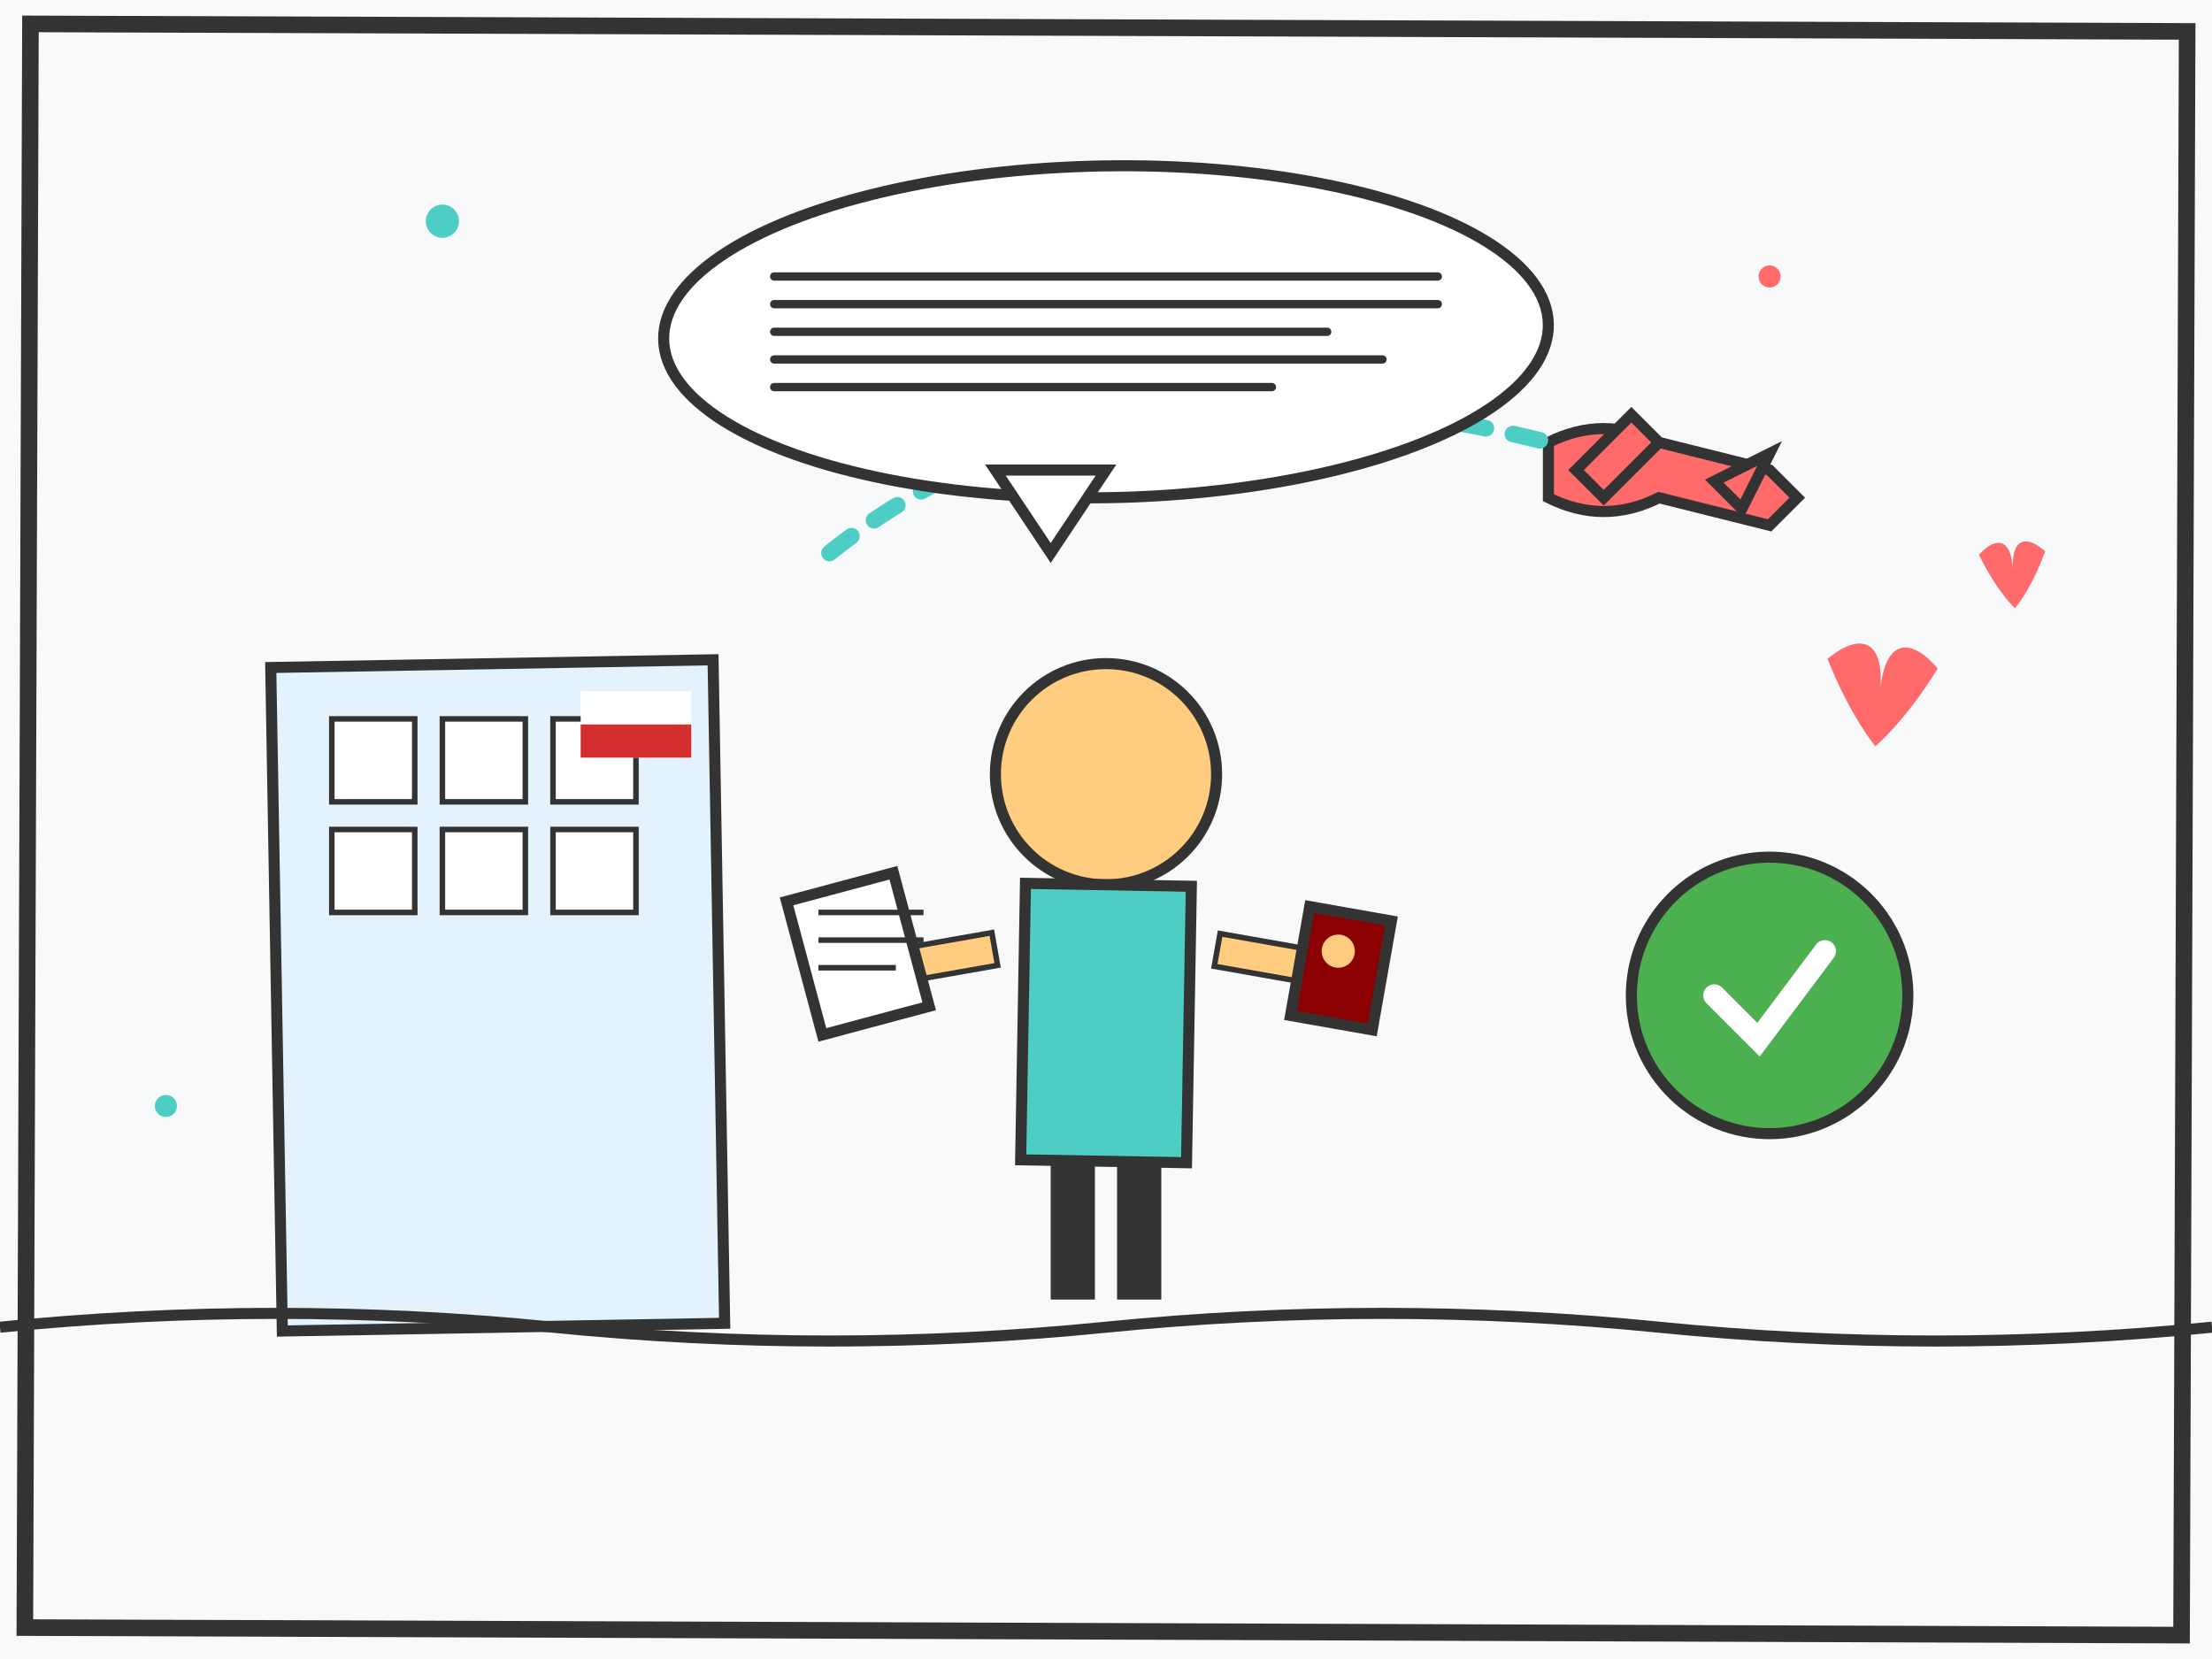 <svg xmlns="http://www.w3.org/2000/svg" viewBox="0 0 400 300" width="400" height="300">
  <defs>
    <filter id="handDrawn">
      <feTurbulence baseFrequency="0.04" numOctaves="3" result="noise"/>
      <feDisplacementMap in="SourceGraphic" in2="noise" scale="1.5"/>
    </filter>
  </defs>
  
  <!-- Background -->
  <rect width="400" height="300" fill="#f8f9fa"/>
  
  <!-- Building/Office representing Czech Republic -->
  <rect x="50" y="120" width="80" height="120" fill="#e3f2fd" stroke="#333" stroke-width="2" filter="url(#handDrawn)" transform="rotate(-1 90 180)"/>
  <rect x="60" y="130" width="15" height="15" fill="#fff" stroke="#333" stroke-width="1"/>
  <rect x="80" y="130" width="15" height="15" fill="#fff" stroke="#333" stroke-width="1"/>
  <rect x="100" y="130" width="15" height="15" fill="#fff" stroke="#333" stroke-width="1"/>
  <rect x="60" y="150" width="15" height="15" fill="#fff" stroke="#333" stroke-width="1"/>
  <rect x="80" y="150" width="15" height="15" fill="#fff" stroke="#333" stroke-width="1"/>
  <rect x="100" y="150" width="15" height="15" fill="#fff" stroke="#333" stroke-width="1"/>
  
  <!-- Flag of Czech Republic on building -->
  <rect x="105" y="125" width="20" height="12" fill="#fff"/>
  <rect x="105" y="131" width="20" height="6" fill="#d32f2f"/>
  <triangle points="105,125 105,137 115,131" fill="#1976d2"/>
  
  <!-- Person with documents -->
  <circle cx="200" cy="140" r="20" fill="#ffcc80" stroke="#333" stroke-width="2" filter="url(#handDrawn)"/>
  <rect x="185" y="160" width="30" height="50" fill="#4ecdc4" stroke="#333" stroke-width="2" filter="url(#handDrawn)" transform="rotate(1 200 185)"/>
  <rect x="190" y="210" width="8" height="25" fill="#333"/>
  <rect x="202" y="210" width="8" height="25" fill="#333"/>
  
  <!-- Arms holding documents -->
  <rect x="165" y="170" width="15" height="6" fill="#ffcc80" stroke="#333" stroke-width="1" transform="rotate(-10 172 173)"/>
  <rect x="220" y="170" width="15" height="6" fill="#ffcc80" stroke="#333" stroke-width="1" transform="rotate(10 227 173)"/>
  
  <!-- Documents -->
  <rect x="145" y="160" width="20" height="25" fill="#fff" stroke="#333" stroke-width="2" filter="url(#handDrawn)" transform="rotate(-15 155 172)"/>
  <path d="M148,165 L167,165 M148,170 L167,170 M148,175 L162,175" stroke="#333" stroke-width="1"/>
  
  <!-- Passport -->
  <rect x="235" y="165" width="15" height="20" fill="#8b0000" stroke="#333" stroke-width="2" filter="url(#handDrawn)" transform="rotate(10 242 175)"/>
  <circle cx="242" cy="172" r="3" fill="#ffcc80"/>
  
  <!-- Airplane representing travel -->
  <path d="M280,80 Q290,75 300,80 L320,85 L325,90 L320,95 L300,90 Q290,95 280,90 Z" fill="#ff6b6b" stroke="#333" stroke-width="2" filter="url(#handDrawn)"/>
  <path d="M285,85 L295,75 L300,80 L290,90 Z" fill="#ff6b6b" stroke="#333" stroke-width="2"/>
  <path d="M310,87 L320,82 L315,92 Z" fill="#ff6b6b" stroke="#333" stroke-width="2"/>
  
  <!-- Flight path (dotted line) -->
  <path d="M150,100 Q200,60 280,80" fill="none" stroke="#4ecdc4" stroke-width="3" stroke-dasharray="5,5" stroke-linecap="round"/>
  
  <!-- Success checkmark -->
  <circle cx="320" cy="180" r="25" fill="#4caf50" stroke="#333" stroke-width="2" filter="url(#handDrawn)" transform="rotate(2 320 180)"/>
  <path d="M310,180 L318,188 L330,172" fill="none" stroke="#fff" stroke-width="4" stroke-linecap="round"/>
  
  <!-- Speech bubble with "Welcome to Czech Republic" -->
  <ellipse cx="200" cy="60" rx="80" ry="30" fill="#fff" stroke="#333" stroke-width="2" filter="url(#handDrawn)" transform="rotate(-1 200 60)"/>
  <path d="M180,85 L190,100 L200,85 Z" fill="#fff" stroke="#333" stroke-width="2"/>
  
  <!-- Text in speech bubble (represented as lines) -->
  <path d="M140,50 L260,50 M140,55 L260,55 M140,60 L240,60 M140,65 L250,65 M140,70 L230,70" stroke="#333" stroke-width="1.5" stroke-linecap="round"/>
  
  <!-- Hearts representing happiness -->
  <path d="M350,120 C345,115 340,115 340,125 C340,115 335,115 330,120 C335,130 340,135 340,135 C340,135 345,130 350,120 Z" fill="#ff6b6b" transform="rotate(5 340 125)"/>
  <path d="M370,100 C367,97 364,97 364,103 C364,97 361,97 358,100 C361,107 364,110 364,110 C364,110 367,107 370,100 Z" fill="#ff6b6b" transform="rotate(-3 364 103)"/>
  
  <!-- Ground line -->
  <path d="M0,240 Q50,235 100,240 T200,240 T300,240 T400,240" fill="none" stroke="#333" stroke-width="2"/>
  
  <!-- Decorative elements -->
  <circle cx="80" cy="40" r="3" fill="#4ecdc4" transform="rotate(10 80 40)"/>
  <circle cx="320" cy="50" r="2" fill="#ff6b6b" transform="rotate(-5 320 50)"/>
  <circle cx="30" cy="200" r="2" fill="#4ecdc4" transform="rotate(15 30 200)"/>
  
  <!-- Hand-drawn border -->
  <rect x="5" y="5" width="390" height="290" fill="none" stroke="#333" stroke-width="3" filter="url(#handDrawn)" transform="rotate(0.2 200 150)"/>
</svg>
